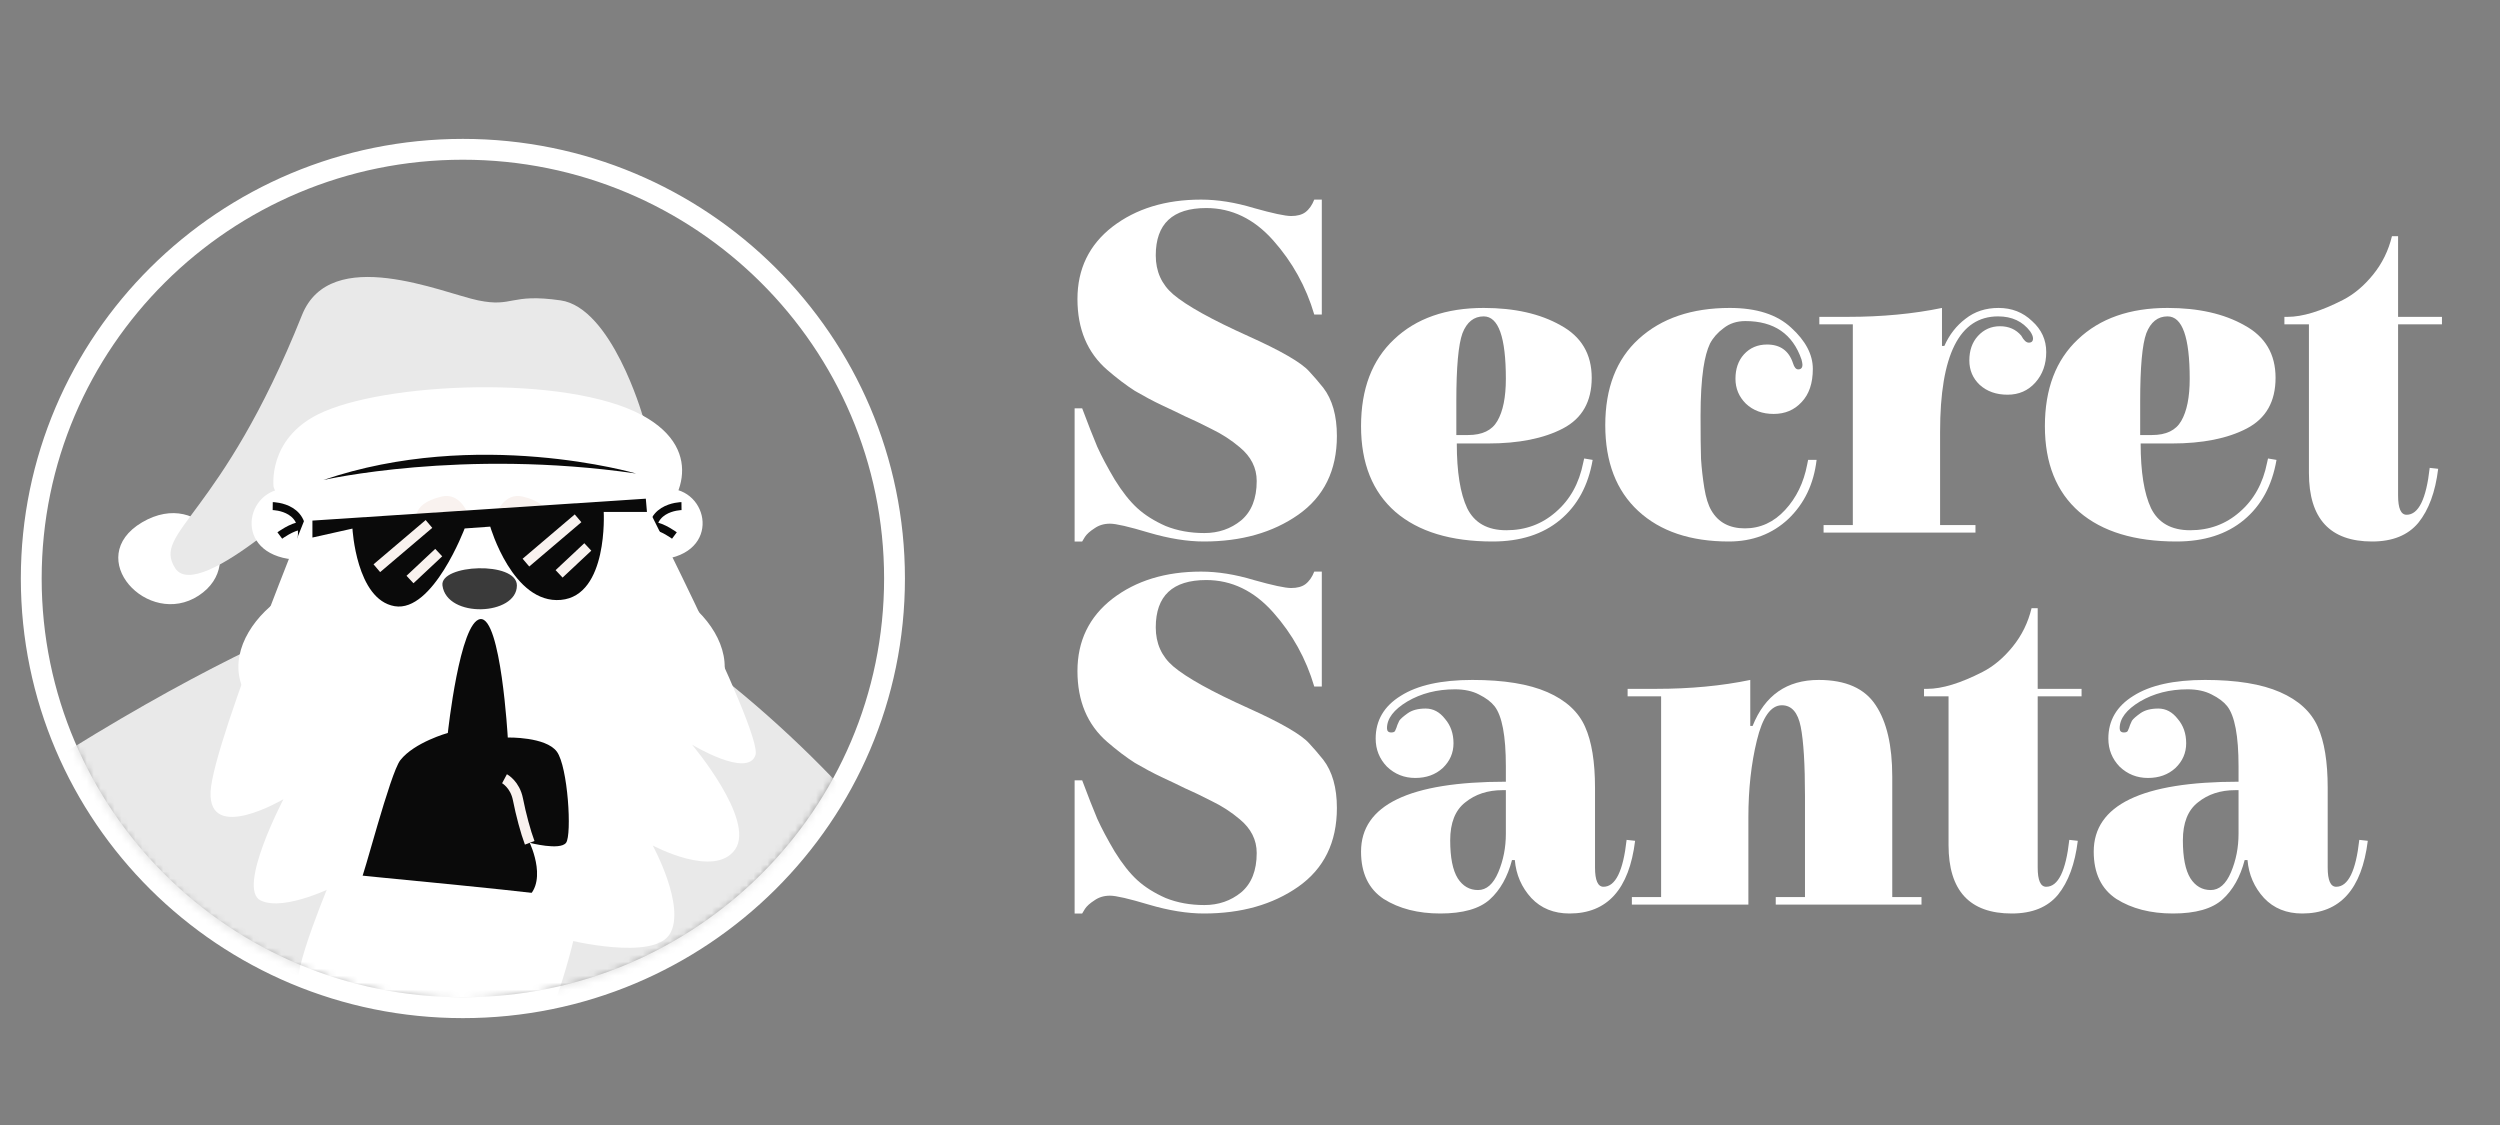 <svg width="360" height="162" viewBox="0 0 360 162" fill="none" xmlns="http://www.w3.org/2000/svg">
<rect x="0" y="0" width="360" height="162" fill="#808080" stroke="none"/>
<path d="M192.513 62.781C192.513 67.733 190.657 71.515 186.943 74.126C183.275 76.693 178.747 77.976 173.358 77.976C170.957 77.976 168.308 77.548 165.41 76.693C162.557 75.837 160.7 75.409 159.84 75.409C158.98 75.409 158.232 75.635 157.598 76.085C156.964 76.49 156.511 76.895 156.24 77.3L155.832 77.976H154.745V58.796H155.832C156.693 61.092 157.417 62.938 158.006 64.334C158.64 65.73 159.478 67.305 160.519 69.061C161.606 70.817 162.693 72.19 163.78 73.181C164.867 74.171 166.225 75.027 167.855 75.747C169.531 76.423 171.388 76.76 173.426 76.76C175.463 76.76 177.23 76.152 178.724 74.937C180.218 73.676 180.966 71.785 180.966 69.264C180.966 67.373 180.15 65.752 178.52 64.401C177.297 63.366 175.939 62.488 174.444 61.767C172.95 61.002 171.682 60.394 170.641 59.944C169.644 59.449 168.512 58.908 167.244 58.323C166.021 57.738 164.753 57.063 163.44 56.297C162.172 55.487 160.836 54.474 159.432 53.258C156.579 50.782 155.153 47.383 155.153 43.06C155.153 38.738 156.828 35.271 160.18 32.66C163.576 30.049 167.833 28.743 172.95 28.743C175.35 28.743 177.886 29.148 180.558 29.959C183.275 30.724 185.064 31.107 185.924 31.107C186.785 31.107 187.464 30.927 187.962 30.566C188.506 30.161 188.936 29.553 189.253 28.743H190.34V45.289H189.253C188.075 41.282 186.105 37.725 183.343 34.618C180.581 31.512 177.365 29.959 173.697 29.959C168.852 29.959 166.429 32.232 166.429 36.78C166.429 39.076 167.267 40.944 168.942 42.385C170.844 44.006 174.444 46.009 179.743 48.396C184.453 50.512 187.373 52.2 188.506 53.461C189.14 54.136 189.819 54.924 190.543 55.824C191.857 57.535 192.513 59.854 192.513 62.781Z" fill="white"/>
<path d="M209.779 63.861C209.779 67.958 210.277 71.065 211.274 73.181C212.315 75.297 214.195 76.355 216.912 76.355C219.674 76.355 222.052 75.477 224.044 73.721C226.082 71.965 227.395 69.602 227.984 66.63L228.12 66.022L229.343 66.225C228.709 69.917 227.146 72.798 224.655 74.869C222.165 76.94 218.927 77.976 214.942 77.976C208.919 77.976 204.254 76.558 200.949 73.721C197.643 70.84 195.99 66.72 195.99 61.362C195.99 56.005 197.575 51.84 200.745 48.868C203.915 45.852 208.217 44.343 213.651 44.343C218.089 44.343 221.78 45.176 224.723 46.842C227.712 48.463 229.207 50.984 229.207 54.406C229.207 57.828 227.825 60.259 225.063 61.7C222.301 63.141 218.7 63.861 214.263 63.861H209.779ZM209.711 57.783V62.645H211.41C213.447 62.645 214.851 61.97 215.621 60.619C216.436 59.224 216.844 57.198 216.844 54.541C216.844 48.553 215.78 45.559 213.651 45.559C212.247 45.559 211.228 46.37 210.594 47.99C210.006 49.611 209.711 52.875 209.711 57.783Z" fill="white"/>
<path d="M251.265 76.085C253.484 76.085 255.409 75.207 257.039 73.451C258.669 71.695 259.734 69.511 260.232 66.9L260.368 66.225H261.59C261.183 69.692 259.824 72.528 257.515 74.734C255.205 76.895 252.352 77.976 248.956 77.976C243.431 77.976 239.084 76.513 235.914 73.586C232.744 70.66 231.159 66.54 231.159 61.227C231.159 55.869 232.766 51.727 235.981 48.801C239.242 45.829 243.612 44.343 249.092 44.343C252.941 44.343 255.884 45.289 257.922 47.18C260.005 49.071 261.047 51.052 261.047 53.123C261.047 55.194 260.503 56.792 259.417 57.918C258.375 59.044 257.039 59.606 255.409 59.606C253.779 59.606 252.443 59.111 251.401 58.121C250.405 57.13 249.907 55.937 249.907 54.541C249.907 53.1 250.314 51.93 251.129 51.029C251.99 50.084 253.099 49.611 254.458 49.611C256.36 49.611 257.605 50.512 258.194 52.313C258.375 52.898 258.624 53.191 258.941 53.191C259.349 53.191 259.552 52.965 259.552 52.515C259.552 52.38 259.507 52.133 259.417 51.772C258.149 48.08 255.454 46.234 251.333 46.234C250.11 46.234 249.069 46.572 248.209 47.248C247.348 47.878 246.691 48.621 246.239 49.476C245.831 50.332 245.514 51.502 245.288 52.988C245.016 54.834 244.88 57.13 244.88 59.877C244.88 62.623 244.903 64.694 244.948 66.09C245.039 67.485 245.197 68.881 245.423 70.277C245.65 71.673 245.99 72.753 246.442 73.519C247.439 75.229 249.046 76.085 251.265 76.085Z" fill="white"/>
<path d="M279.645 49.814H279.985C280.709 48.193 281.728 46.887 283.041 45.897C284.355 44.861 285.94 44.343 287.796 44.343C289.698 44.343 291.306 44.974 292.619 46.234C293.978 47.45 294.657 48.936 294.657 50.692C294.657 52.448 294.136 53.911 293.095 55.081C292.053 56.252 290.717 56.837 289.087 56.837C287.457 56.837 286.121 56.365 285.079 55.419C284.083 54.474 283.585 53.303 283.585 51.907C283.585 50.467 283.992 49.296 284.807 48.396C285.668 47.45 286.732 46.977 288 46.977C289.268 46.977 290.287 47.428 291.057 48.328C291.419 49.003 291.781 49.341 292.144 49.341C292.551 49.341 292.755 49.139 292.755 48.733C292.755 48.463 292.619 48.125 292.347 47.72C291.261 46.279 289.721 45.559 287.728 45.559C282.158 45.559 279.373 51.097 279.373 62.173V75.612H284.468V76.693H262.595V75.612H266.807V46.707H261.984V45.627H266.059C270.995 45.627 275.524 45.199 279.645 44.343V49.814Z" fill="white"/>
<path d="M308.254 63.861C308.254 67.958 308.752 71.065 309.748 73.181C310.79 75.297 312.669 76.355 315.386 76.355C318.149 76.355 320.526 75.477 322.519 73.721C324.556 71.965 325.87 69.602 326.458 66.63L326.594 66.022L327.817 66.225C327.183 69.917 325.621 72.798 323.13 74.869C320.639 76.94 317.401 77.976 313.416 77.976C307.393 77.976 302.729 76.558 299.423 73.721C296.117 70.84 294.464 66.72 294.464 61.362C294.464 56.005 296.049 51.84 299.219 48.868C302.389 45.852 306.691 44.343 312.126 44.343C316.564 44.343 320.254 45.176 323.198 46.842C326.187 48.463 327.681 50.984 327.681 54.406C327.681 57.828 326.3 60.259 323.538 61.7C320.775 63.141 317.175 63.861 312.737 63.861H308.254ZM308.186 57.783V62.645H309.884C311.922 62.645 313.326 61.97 314.096 60.619C314.911 59.224 315.318 57.198 315.318 54.541C315.318 48.553 314.254 45.559 312.126 45.559C310.722 45.559 309.703 46.37 309.069 47.99C308.48 49.611 308.186 52.875 308.186 57.783Z" fill="white"/>
<path d="M346.547 74.126C348.268 74.126 349.377 71.875 349.876 67.373L351.098 67.508C350.691 70.84 349.74 73.428 348.245 75.275C346.751 77.075 344.532 77.976 341.588 77.976C335.52 77.976 332.486 74.689 332.486 68.116V46.707H328.954V45.627H329.429C331.558 45.627 334.207 44.816 337.377 43.195C338.962 42.385 340.411 41.169 341.724 39.548C343.038 37.928 343.943 36.082 344.441 34.011H345.324V45.627H351.642V46.707H345.324V71.357C345.324 73.203 345.732 74.126 346.547 74.126Z" fill="white"/>
<path d="M192.513 116.348C192.513 121.301 190.657 125.083 186.943 127.694C183.275 130.26 178.747 131.544 173.358 131.544C170.957 131.544 168.308 131.116 165.41 130.26C162.557 129.405 160.7 128.977 159.84 128.977C158.98 128.977 158.232 129.202 157.598 129.653C156.964 130.058 156.511 130.463 156.24 130.868L155.832 131.544H154.745V112.364H155.832C156.693 114.66 157.417 116.506 158.006 117.902C158.64 119.297 159.478 120.873 160.519 122.629C161.606 124.385 162.693 125.758 163.78 126.749C164.867 127.739 166.225 128.595 167.855 129.315C169.531 129.99 171.388 130.328 173.426 130.328C175.463 130.328 177.23 129.72 178.724 128.504C180.218 127.244 180.966 125.353 180.966 122.832C180.966 120.941 180.15 119.32 178.52 117.969C177.297 116.934 175.939 116.056 174.444 115.335C172.95 114.57 171.682 113.962 170.641 113.512C169.644 113.016 168.512 112.476 167.244 111.891C166.021 111.306 164.753 110.63 163.44 109.865C162.172 109.054 160.836 108.041 159.432 106.826C156.579 104.35 155.153 100.95 155.153 96.628C155.153 92.306 156.828 88.839 160.18 86.228C163.576 83.616 167.833 82.311 172.95 82.311C175.35 82.311 177.886 82.716 180.558 83.526C183.275 84.292 185.064 84.674 185.924 84.674C186.785 84.674 187.464 84.494 187.962 84.134C188.506 83.729 188.936 83.121 189.253 82.311H190.34V98.857H189.253C188.075 94.85 186.105 91.293 183.343 88.186C180.581 85.08 177.365 83.526 173.697 83.526C168.852 83.526 166.429 85.8 166.429 90.347C166.429 92.644 167.267 94.512 168.942 95.953C170.844 97.573 174.444 99.577 179.743 101.963C184.453 104.079 187.373 105.768 188.506 107.028C189.14 107.704 189.819 108.492 190.543 109.392C191.857 111.103 192.513 113.422 192.513 116.348Z" fill="white"/>
<path d="M216.844 120.063V113.782C216.663 113.782 216.504 113.782 216.368 113.782C214.24 113.782 212.451 114.367 211.002 115.538C209.553 116.663 208.828 118.487 208.828 121.008C208.828 123.484 209.191 125.308 209.915 126.478C210.64 127.604 211.613 128.167 212.836 128.167C214.059 128.167 215.032 127.311 215.757 125.6C216.481 123.89 216.844 122.044 216.844 120.063ZM230.905 127.694C232.626 127.694 233.735 125.443 234.233 120.941L235.456 121.076C234.596 128.054 231.448 131.544 226.014 131.544C223.75 131.544 221.916 130.801 220.512 129.315C219.108 127.784 218.316 125.961 218.134 123.845H217.727C217.093 126.276 216.029 128.167 214.534 129.518C213.04 130.868 210.662 131.544 207.402 131.544C204.187 131.544 201.469 130.846 199.25 129.45C197.077 128.009 195.99 125.736 195.99 122.629C195.99 115.92 202.941 112.566 216.844 112.566V110.338C216.844 105.97 216.3 103.089 215.214 101.693C214.715 101.063 213.968 100.5 212.972 100.005C212.021 99.51 210.866 99.262 209.508 99.262C206.926 99.262 204.639 99.847 202.647 101.018C200.7 102.188 199.726 103.472 199.726 104.867C199.726 105.272 199.93 105.475 200.337 105.475C200.609 105.475 200.79 105.408 200.881 105.272C200.971 105.092 201.039 104.935 201.084 104.8C201.13 104.62 201.175 104.485 201.22 104.395C201.266 104.259 201.356 104.057 201.492 103.787C201.673 103.517 202.081 103.156 202.715 102.706C203.349 102.256 204.209 102.031 205.296 102.031C206.383 102.031 207.311 102.526 208.081 103.517C208.896 104.462 209.304 105.633 209.304 107.028C209.304 108.424 208.783 109.617 207.741 110.608C206.7 111.553 205.387 112.026 203.802 112.026C202.217 112.026 200.858 111.486 199.726 110.405C198.639 109.28 198.096 107.929 198.096 106.353C198.096 103.742 199.296 101.693 201.696 100.207C204.096 98.677 207.538 97.911 212.021 97.911C216.549 97.911 220.15 98.496 222.821 99.667C225.493 100.838 227.305 102.504 228.256 104.665C229.207 106.781 229.682 109.707 229.682 113.444V124.925C229.682 126.771 230.09 127.694 230.905 127.694Z" fill="white"/>
<path d="M239.2 100.275H234.377V99.194H238.453C243.389 99.194 247.918 98.767 252.038 97.911V104.53H252.378C254.144 100.117 257.314 97.911 261.888 97.911C265.783 97.911 268.522 99.127 270.107 101.558C271.692 103.944 272.485 107.366 272.485 111.823V129.18H276.696V130.26H255.707V129.18H259.918V114.66C259.918 110.067 259.714 106.736 259.307 104.665C258.899 102.594 257.993 101.558 256.59 101.558C255.005 101.558 253.805 103.246 252.989 106.623C252.174 109.955 251.767 113.647 251.767 117.699V130.26H234.989V129.18H239.2V100.275Z" fill="white"/>
<path d="M294.651 127.694C296.372 127.694 297.481 125.443 297.98 120.941L299.202 121.076C298.795 124.407 297.844 126.996 296.349 128.842C294.855 130.643 292.636 131.544 289.692 131.544C283.624 131.544 280.59 128.257 280.59 121.683V100.275H277.058V99.194H277.533C279.662 99.194 282.311 98.384 285.481 96.763C287.066 95.953 288.515 94.737 289.828 93.116C291.142 91.495 292.047 89.649 292.545 87.578H293.428V99.194H299.746V100.275H293.428V124.925C293.428 126.771 293.836 127.694 294.651 127.694Z" fill="white"/>
<path d="M322.35 120.063V113.782C322.169 113.782 322.01 113.782 321.874 113.782C319.746 113.782 317.957 114.367 316.508 115.538C315.059 116.663 314.334 118.487 314.334 121.008C314.334 123.484 314.697 125.308 315.421 126.478C316.146 127.604 317.119 128.167 318.342 128.167C319.565 128.167 320.538 127.311 321.263 125.6C321.988 123.89 322.35 122.044 322.35 120.063ZM336.411 127.694C338.132 127.694 339.241 125.443 339.739 120.941L340.962 121.076C340.102 128.054 336.954 131.544 331.52 131.544C329.256 131.544 327.422 130.801 326.018 129.315C324.614 127.784 323.822 125.961 323.64 123.845H323.233C322.599 126.276 321.535 128.167 320.04 129.518C318.546 130.868 316.168 131.544 312.908 131.544C309.693 131.544 306.976 130.846 304.757 129.45C302.583 128.009 301.496 125.736 301.496 122.629C301.496 115.92 308.447 112.566 322.35 112.566V110.338C322.35 105.97 321.806 103.089 320.72 101.693C320.221 101.063 319.474 100.5 318.478 100.005C317.527 99.51 316.372 99.262 315.014 99.262C312.432 99.262 310.145 99.847 308.153 101.018C306.206 102.188 305.232 103.472 305.232 104.867C305.232 105.272 305.436 105.475 305.843 105.475C306.115 105.475 306.296 105.408 306.387 105.272C306.477 105.092 306.545 104.935 306.591 104.8C306.636 104.62 306.681 104.485 306.726 104.395C306.772 104.259 306.862 104.057 306.998 103.787C307.179 103.517 307.587 103.156 308.221 102.706C308.855 102.256 309.715 102.031 310.802 102.031C311.889 102.031 312.817 102.526 313.587 103.517C314.402 104.462 314.81 105.633 314.81 107.028C314.81 108.424 314.289 109.617 313.248 110.608C312.206 111.553 310.893 112.026 309.308 112.026C307.723 112.026 306.364 111.486 305.232 110.405C304.145 109.28 303.602 107.929 303.602 106.353C303.602 103.742 304.802 101.693 307.202 100.207C309.602 98.677 313.044 97.911 317.527 97.911C322.055 97.911 325.656 98.496 328.328 99.667C330.999 100.838 332.811 102.504 333.762 104.665C334.713 106.781 335.188 109.707 335.188 113.444V124.925C335.188 126.771 335.596 127.694 336.411 127.694Z" fill="white"/>
<path d="M66.656 145.11C100.975 145.11 128.811 117.447 128.811 83.305C128.811 49.163 100.975 21.5 66.656 21.5C32.336 21.5 4.5 49.163 4.5 83.305C4.5 117.447 32.336 145.11 66.656 145.11Z" stroke="white" stroke-width="3"/>
<mask id="mask0_5581_24281" style="mask-type:alpha" maskUnits="userSpaceOnUse" x="6" y="25" width="121" height="119">
<ellipse cx="66.5" cy="84.5" rx="60.5" ry="59.5" fill="#C4C4C4"/>
</mask>
<g mask="url(#mask0_5581_24281)">
<path d="M68.991 81.87C68.991 81.87 48.052 83.651 6.105 110.418C-8.355 119.652 -12.648 171.156 10.086 188.475C29.923 203.588 108.215 199.202 121.28 188.095C140.736 171.564 132.461 126.689 124.519 117.158C116.577 107.636 88.973 80.6 68.991 81.87Z" fill="#E9E9E9"/>
<path d="M28.599 85.773C35.884 81.018 29.11 70.128 20.468 75.212C11.836 80.305 21.315 90.528 28.599 85.773Z" fill="white"/>
<path d="M92.524 59.813C92.524 59.813 88.079 44.305 80.727 43.254C73.375 42.202 73.942 44.305 68.852 43.254C63.761 42.202 47.595 35.097 43.486 45.375C31.784 74.663 21.834 76.556 25.231 81.823C28.628 87.09 47.181 69.049 47.181 69.049L95.681 71.271C95.671 71.28 97.538 65.291 92.524 59.813Z" fill="#E9E9E9"/>
<path d="M39.397 70.109C39.397 70.109 38.492 63.325 45.796 59.667C55.082 55.022 81.622 53.87 92.525 59.822C102.042 65.016 97.616 73.273 93.728 75.523C89.821 77.781 44.025 84.292 39.397 70.109Z" fill="white"/>
<path d="M42.591 70.474C35.98 69.157 33.218 78.475 40.743 80.322C48.259 82.178 49.202 71.782 42.591 70.474Z" fill="white"/>
<path d="M39.272 72.88C39.272 72.88 44.911 72.944 43.141 78.778" stroke="#0A0A0A" stroke-width="1.148" stroke-miterlimit="10"/>
<path d="M40.292 77.114C40.292 77.114 41.986 75.852 43.372 75.696" stroke="#0A0A0A" stroke-width="1.148" stroke-miterlimit="10"/>
<path d="M94.815 70.474C101.426 69.157 104.188 78.475 96.663 80.322C89.147 82.178 88.204 71.782 94.815 70.474Z" fill="white"/>
<path d="M98.135 72.88C98.135 72.88 92.496 72.944 94.266 78.778" stroke="#0A0A0A" stroke-width="1.148" stroke-miterlimit="10"/>
<path d="M97.115 77.114C97.115 77.114 95.421 75.852 94.035 75.696" stroke="#0A0A0A" stroke-width="1.148" stroke-miterlimit="10"/>
<path d="M46.748 67.714C46.748 67.714 30.63 106.622 30.322 114.046C30.014 121.471 40.821 115.08 40.821 115.08C40.821 115.08 34.065 127.964 37.529 129.664C40.994 131.365 48.644 127.406 48.644 127.406C48.644 127.406 42.293 139.238 46.671 140.674C51.05 142.109 59.152 136.458 59.152 136.458C59.152 136.458 64.512 149.644 73.837 146.16C83.152 142.676 81.699 135.325 81.699 135.325C81.699 135.325 94.132 138.434 96.47 134.474C98.799 130.515 93.987 121.746 93.987 121.746C93.987 121.746 102.918 126.555 105.862 122.313C108.807 118.07 99.655 107.234 99.655 107.234C99.655 107.234 107.691 112.099 108.788 108.725C109.894 105.341 90.388 67.385 90.388 67.385C90.388 67.385 59.364 62.054 46.748 67.714Z" fill="white"/>
<path d="M86.982 92.247C86.309 92.64 85.577 92.924 84.788 93.07C78.995 94.14 55.063 95.566 50.627 93.07C50.627 93.07 50.319 92.778 49.838 92.265H49.828C47.99 90.318 43.737 85.261 45.758 82.006C48.298 77.9 49.645 77.37 50.492 75.23C50.579 75.029 50.646 74.819 50.723 74.572C51.474 72.313 52.109 68.692 53.465 67.558C54.947 66.315 82.95 66.489 84.432 66.845C85.885 67.202 87.358 73.932 88.002 74.663C88.012 74.681 88.022 74.691 88.031 74.691C88.666 75.221 91.505 79.327 92.342 81.284C93.064 82.993 91.236 89.751 86.982 92.247Z" fill="white"/>
<path d="M60.086 75.45C60.086 75.45 58.729 72.642 63.608 71.499C66.225 70.887 67.361 73.941 67.361 73.941C67.361 73.941 63.03 73.31 60.086 75.45Z" fill="#F9F2EF"/>
<path d="M78.754 75.45C78.754 75.45 80.111 72.642 75.233 71.499C72.615 70.887 71.48 73.941 71.48 73.941C71.48 73.941 75.81 73.31 78.754 75.45Z" fill="#F9F2EF"/>
<path d="M50.549 92.311C50.308 92.302 50.077 92.293 49.846 92.275H49.837C47.998 90.327 43.745 85.271 45.766 82.015C48.306 77.91 49.654 77.379 50.501 75.24C50.587 75.038 50.654 74.828 50.731 74.581C63.386 75.359 65.715 92.787 50.549 92.311Z" fill="white"/>
<path d="M86.982 92.247C74.53 91.14 76.763 76.135 87.993 74.672C88.002 74.69 88.012 74.699 88.022 74.699C88.657 75.23 91.495 79.335 92.333 81.292C93.064 82.993 91.236 89.75 86.982 92.247Z" fill="white"/>
<path d="M48.346 83.469C48.346 83.469 40.801 87.932 44.179 91.763C47.557 95.594 56.679 85.353 62.636 84.411C68.593 83.469 71.768 89.12 70.575 92.33C69.382 95.54 53.513 111.971 40.214 104.409C26.915 96.856 39.021 83.287 48.346 83.469Z" fill="white"/>
<path d="M90.34 83.469C90.34 83.469 97.884 87.931 94.507 91.763C91.129 95.594 82.006 85.353 76.05 84.411C70.093 83.469 66.917 89.12 68.111 92.33C69.304 95.539 85.172 111.971 98.471 104.409C111.77 96.856 99.664 83.286 90.34 83.469Z" fill="white"/>
<path d="M63.713 84.31C63.319 81.246 74.433 80.762 74.433 84.31C74.433 88.653 64.339 89.092 63.713 84.31Z" fill="#3A3A3A"/>
<path d="M46.537 69.131C46.537 69.131 66.524 64.55 91.602 68.189C91.602 68.18 68.728 61.523 46.537 69.131Z" fill="#0A0A0A"/>
<path d="M44.988 74.965L92.997 71.81L93.161 73.721H86.935C86.935 73.721 87.608 85.773 80.766 86.386C73.838 87.008 70.595 75.834 70.595 75.834L66.909 76.099C66.909 76.099 62.348 88.233 56.824 87.291C51.301 86.349 50.752 76.117 50.752 76.117L44.988 77.406V74.965Z" fill="#0A0A0A"/>
<path d="M54.265 81.823L61.771 75.45" stroke="#F9F2EF" stroke-width="1.471" stroke-miterlimit="10"/>
<path d="M59.038 83.451L63.176 79.574" stroke="#F9F2EF" stroke-width="1.471" stroke-miterlimit="10"/>
<path d="M75.734 81.017L83.24 74.635" stroke="#F9F2EF" stroke-width="1.471" stroke-miterlimit="10"/>
<path d="M80.508 82.636L84.645 78.759" stroke="#F9F2EF" stroke-width="1.471" stroke-miterlimit="10"/>
<path d="M51.94 126.822C52.286 126.612 56.183 111.323 57.646 109.467C59.667 106.889 64.488 105.544 64.488 105.544C64.488 105.544 66.21 89.469 69.174 89.149C72.138 88.838 73.12 106.203 73.12 106.203C73.12 106.203 78.585 106.075 80.183 108.233C81.78 110.391 82.377 120.221 81.511 121.364C80.645 122.507 76.276 121.364 76.276 121.364C76.276 121.364 79.298 127.627 75.15 129.785L51.94 126.822Z" fill="#0A0A0A"/>
<path d="M72.649 112.137C72.649 112.137 74.159 112.942 74.583 115.1C75.006 117.258 75.699 119.837 76.276 121.364" stroke="#F9F2EF" stroke-width="1.471" stroke-miterlimit="10"/>
<path d="M48.07 125.661C50.486 126.018 82.107 128.825 83.262 129.556C84.416 130.288 80.019 145.604 78.691 146.738C77.363 147.863 44.933 143.565 43.192 142.331C41.45 141.096 48.07 125.661 48.07 125.661Z" fill="white"/>
</g>
</svg>
